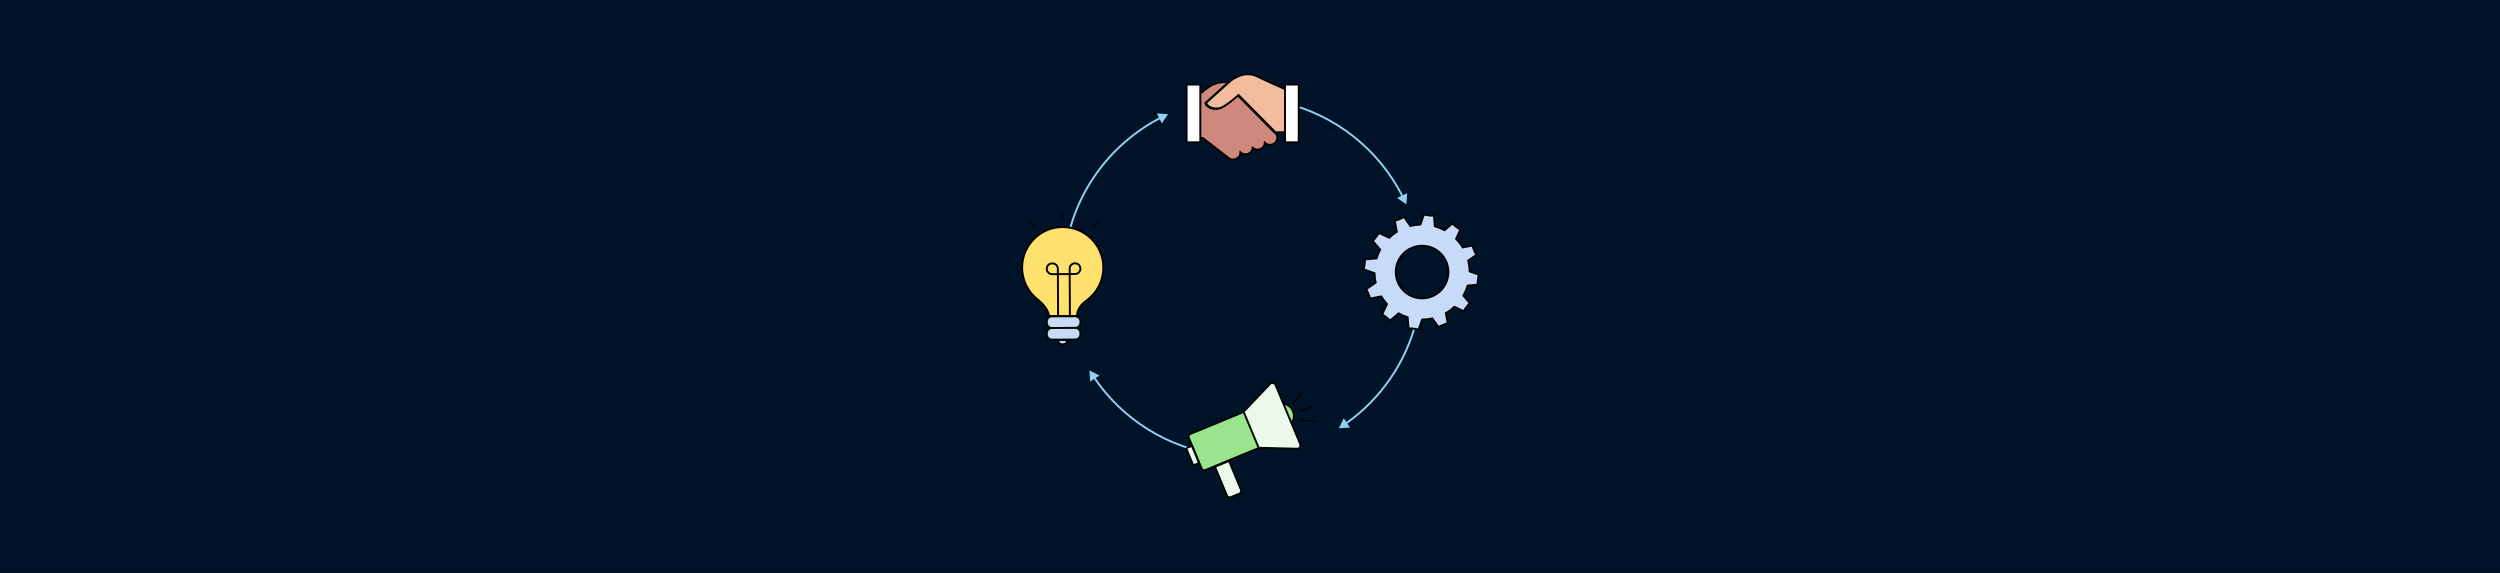 <svg width="1920" height="440" viewBox="0 0 1920 440" fill="none" xmlns="http://www.w3.org/2000/svg">
<rect x="0" y="0" width="1920" height="440" fill="#333333" stroke="none"/>
<g clip-path="url(#clip0_1689_317)">
<path d="M1920 0H0V440H1920V0Z" fill="#001328"/>
<path d="M1080.06 156.93L1080.74 148.344L1072.96 152.041L1080.06 156.93ZM836.753 284.454L837.174 293.057L844.414 288.391L836.753 284.454ZM897.071 87.682L888.479 87.082L892.256 94.823L897.071 87.682ZM1028.23 328.939L1036.82 328.346L1032.01 321.201L1028.23 328.939ZM985.629 79.607C1025.41 88.925 1058.51 115.596 1076.51 151.2L1077.84 150.527C1059.64 114.536 1026.19 87.575 985.969 78.154L985.629 79.607ZM936.86 348.622C897.03 343.559 862.54 321.375 841.006 289.676L839.771 290.515C861.539 322.555 896.403 344.983 936.672 350.102L936.86 348.622ZM818.562 195.202C824.401 149.875 852.418 111.491 891.381 91.287L890.694 89.963C851.31 110.385 822.986 149.186 817.082 195.011L818.562 195.202ZM1087.18 245.747C1079.2 278.073 1059.74 305.877 1033.37 324.578L1034.23 325.796C1060.89 306.892 1080.56 278.786 1088.63 246.104L1087.18 245.747Z" fill="#92D1ED"/>
<path d="M950.641 73.22C950.641 73.22 939.844 82.922 935.585 83.425C927.213 84.402 925.645 79.225 925.645 79.225L943.69 63.014C943.69 63.014 935.821 62.393 930.201 65.677C926.356 67.925 922.954 71.001 922.954 71.001L920.262 70.942V106.055L923.663 105.966L943.01 120.905C944.045 121.91 945.436 122.532 947.003 122.532C950.079 122.532 952.594 120.106 952.683 117.089C953.689 117.977 955.019 118.539 956.47 118.539C959.368 118.539 961.794 116.379 962.12 113.599C963.095 114.397 964.367 114.9 965.758 114.9C968.746 114.9 971.2 112.622 971.408 109.723C972.414 110.67 973.804 111.261 975.313 111.261C978.448 111.261 980.992 108.747 980.992 105.671C980.992 104.251 980.43 102.949 979.543 101.943L979.01 101.973L950.641 73.22Z" fill="#CF897C" stroke="#040404" stroke-width="1.5" stroke-miterlimit="10"/>
<path d="M989.328 69.503C989.328 69.503 971.845 61.871 966.018 58.884C954.659 52.997 944.275 62.788 944.275 62.788L926.23 78.999C926.23 78.999 927.798 84.176 936.17 83.2C940.429 82.697 951.226 72.994 951.226 72.994L979.625 101.688L980.158 101.658L992.729 101.274V69.326L989.328 69.503Z" fill="#F2BD9E" stroke="#040404" stroke-width="1.5" stroke-miterlimit="10"/>
<path d="M986.898 64.957V69.423V101.371V109.299H997.429V64.957H986.898Z" fill="white" stroke="#040404" stroke-width="1.5" stroke-miterlimit="10" stroke-linecap="round" stroke-linejoin="round"/>
<path d="M911.312 64.957V69.423V101.371V109.299H921.843V64.957H911.312Z" fill="white" stroke="#040404" stroke-width="1.5" stroke-miterlimit="10" stroke-linecap="round" stroke-linejoin="round"/>
<path d="M1124.14 239.014C1125.41 236.761 1127 234.678 1128.83 232.873C1127.18 230.921 1125.52 228.98 1123.87 227.034C1125.26 224.599 1126.36 222.016 1127.16 219.333C1129.71 219.123 1132.26 218.902 1134.81 218.684C1134.78 216.101 1135.12 213.51 1135.8 211.016C1133.43 210.17 1131.05 209.323 1128.68 208.474C1128.64 205.698 1128.29 202.894 1127.6 200.12C1129.69 198.661 1131.79 197.195 1133.88 195.743C1132.56 193.52 1131.56 191.104 1130.91 188.6C1128.4 189.058 1125.89 189.521 1123.38 189.988C1121.91 187.578 1120.2 185.381 1118.28 183.421C1119.39 181.058 1120.49 178.693 1121.6 176.342C1119.35 175.07 1117.27 173.481 1115.46 171.643C1113.45 173.352 1111.44 175.056 1109.44 176.769C1107.06 175.489 1104.56 174.481 1101.95 173.754C1101.73 171.059 1101.5 168.361 1101.27 165.668C1098.68 165.7 1096.09 165.363 1093.6 164.67C1092.68 167.255 1091.76 169.84 1090.84 172.423C1088.27 172.521 1085.7 172.881 1083.15 173.529C1081.55 171.214 1079.93 168.907 1078.32 166.59C1076.1 167.914 1073.68 168.917 1071.19 169.559C1071.7 172.372 1072.21 175.188 1072.73 177.992C1070.59 179.338 1068.62 180.881 1066.84 182.583C1064.19 181.344 1061.56 180.102 1058.93 178.856C1057.65 181.112 1056.06 183.189 1054.22 185.011C1056.12 187.249 1058.03 189.476 1059.93 191.716C1058.79 193.862 1057.85 196.109 1057.15 198.451C1054.18 198.692 1051.22 198.946 1048.25 199.195C1048.28 201.779 1047.94 204.363 1047.26 206.863C1050.04 207.849 1052.83 208.844 1055.62 209.839C1055.68 212.233 1055.97 214.64 1056.52 217.025C1054.07 218.731 1051.62 220.435 1049.17 222.138C1050.49 224.357 1051.5 226.775 1052.15 229.265C1055.02 228.741 1057.91 228.215 1060.8 227.679C1062.08 229.822 1063.56 231.784 1065.18 233.578C1063.93 236.23 1062.69 238.882 1061.45 241.531C1063.69 242.797 1065.78 244.393 1067.59 246.23C1069.76 244.376 1071.94 242.528 1074.12 240.681C1076.32 241.934 1078.65 242.951 1081.06 243.714C1081.3 246.543 1081.55 249.365 1081.78 252.205C1084.37 252.17 1086.96 252.507 1089.45 253.197C1090.37 250.613 1091.29 248.029 1092.21 245.447C1094.82 245.437 1097.46 245.151 1100.06 244.569C1101.61 246.804 1103.17 249.039 1104.73 251.266C1106.95 249.953 1109.37 248.948 1111.86 248.3C1111.38 245.71 1110.92 243.117 1110.43 240.524C1112.85 239.133 1115.05 237.492 1117.02 235.656C1119.41 236.782 1121.77 237.901 1124.14 239.014ZM1099.92 227.575C1094.67 229.755 1088.71 229.629 1083.56 227.209C1079.01 225.075 1075.44 221.339 1073.51 216.692C1071.44 211.714 1071.42 206.219 1073.48 201.236C1075.53 196.242 1079.41 192.358 1084.39 190.287C1089.64 188.101 1095.6 188.228 1100.76 190.65C1105.3 192.785 1108.86 196.518 1110.8 201.164C1112.87 206.142 1112.89 211.631 1110.83 216.622C1108.77 221.607 1104.89 225.495 1099.92 227.575Z" fill="#C7DBF9" stroke="#040404" stroke-width="1.5" stroke-miterlimit="10"/>
<path d="M970.653 342.422L925.781 360.974C924.628 361.439 923.302 360.907 922.837 359.754L913.015 336.208C912.551 335.056 913.083 333.73 914.235 333.265L959.108 314.711L970.653 342.422Z" fill="#98E58E" stroke="#040404" stroke-width="1.5" stroke-miterlimit="10"/>
<path d="M943.86 353.998L953.087 376.15C953.552 377.302 953.019 378.628 951.866 379.094L945.236 381.833C944.083 382.297 942.758 381.764 942.293 380.611L933.066 358.46L943.86 353.998Z" fill="#EBF9EB" stroke="#040404" stroke-width="1.5" stroke-miterlimit="10"/>
<path d="M920.857 355.632L917.623 356.958C916.935 357.225 916.21 356.94 915.943 356.252L911.439 345.378C911.172 344.69 911.457 343.965 912.145 343.698L915.379 342.373L920.857 355.632Z" fill="#EBF9EB" stroke="#040404" stroke-width="1.5" stroke-miterlimit="10"/>
<path d="M998.949 315.882L1008.51 311.928" stroke="#040404" stroke-width="1.5" stroke-miterlimit="10"/>
<path d="M993.141 309.719L1000.01 301.918" stroke="#040404" stroke-width="1.5" stroke-miterlimit="10"/>
<path d="M999.141 322.857L1009.56 323.483" stroke="#040404" stroke-width="1.5" stroke-miterlimit="10"/>
<path d="M981.607 328.318C986.603 329.817 991.86 327.009 993.348 322.047C994.837 317.084 991.993 311.847 986.997 310.348C982 308.85 976.743 311.658 975.255 316.62C973.767 321.582 976.61 326.819 981.607 328.318Z" fill="#98E58E" stroke="#040404" stroke-width="1.5" stroke-miterlimit="10"/>
<path d="M996.072 344.63L966.639 343.906L955.094 316.197L975.325 294.912C976.613 293.543 978.918 293.964 979.668 295.743L998.562 341.055C999.312 342.833 997.998 344.736 996.072 344.63Z" fill="#EBF9EB" stroke="#040404" stroke-width="1.5" stroke-miterlimit="10"/>
<path d="M847.346 205.372C847.258 188.154 833.229 174.273 816.011 174.361C798.793 174.449 784.913 188.478 785 205.696C785.055 216.044 790.147 225.176 797.936 230.809C797.943 230.809 805.515 237.043 805.542 242.812L827.271 242.698C827.271 242.698 826.217 236.49 834.674 230.613C842.402 224.905 847.4 215.713 847.346 205.372Z" fill="#FFE16E" stroke="#040404" stroke-width="1.5" stroke-miterlimit="10"/>
<path d="M812.619 242.716L812.45 209.713L812.43 206.41C812.416 204.135 810.558 202.297 808.283 202.303H808.005C805.728 202.317 803.891 204.174 803.898 206.451C803.912 208.727 805.769 210.564 808.046 210.558L825.648 210.463C827.925 210.45 829.762 208.592 829.755 206.316C829.742 204.039 827.884 202.202 825.608 202.209C823.332 202.223 821.495 204.08 821.501 206.356L821.691 242.663" stroke="#040404" stroke-width="1.5" stroke-miterlimit="10"/>
<path d="M825.755 242.873L807.895 242.966C805.687 242.978 803.906 244.777 803.918 246.985L803.923 247.931C803.935 250.14 805.734 251.92 807.943 251.909L825.802 251.816C828.01 251.804 829.791 250.005 829.779 247.796L829.774 246.85C829.762 244.642 827.963 242.861 825.755 242.873Z" fill="#C7DBF9" stroke="#040404" stroke-width="1.5" stroke-linecap="round" stroke-linejoin="round"/>
<path d="M825.755 251.824L807.895 251.918C805.687 251.929 803.906 253.729 803.918 255.937L803.923 256.882C803.935 259.091 805.734 260.872 807.943 260.861L825.802 260.767C828.01 260.755 829.791 258.956 829.779 256.747L829.774 255.801C829.762 253.593 827.963 251.812 825.755 251.824Z" fill="#C7DBF9" stroke="#040404" stroke-width="1.5" stroke-linecap="round" stroke-linejoin="round"/>
<path d="M815.866 167.463L815.832 161.431" stroke="#040404" stroke-width="1.5" stroke-miterlimit="10"/>
<path d="M794.262 173.637L789.973 169.388" stroke="#040404" stroke-width="1.5" stroke-miterlimit="10"/>
<path d="M839.703 173.678L843.945 169.388" stroke="#040404" stroke-width="1.5" stroke-miterlimit="10"/>
<path d="M819.359 261.884C819.366 263.681 817.914 264.478 816.117 264.485C814.321 264.491 812.855 263.701 812.848 261.898" fill="#C7DBF9"/>
<path d="M819.359 261.884C819.366 263.681 817.914 264.478 816.117 264.485C814.321 264.491 812.855 263.701 812.848 261.898" stroke="#040404" stroke-width="1.5" stroke-linecap="round" stroke-linejoin="round"/>
</g>
<defs>
<clipPath id="clip0_1689_317">
<rect width="1920" height="440" fill="white"/>
</clipPath>
</defs>
</svg>
